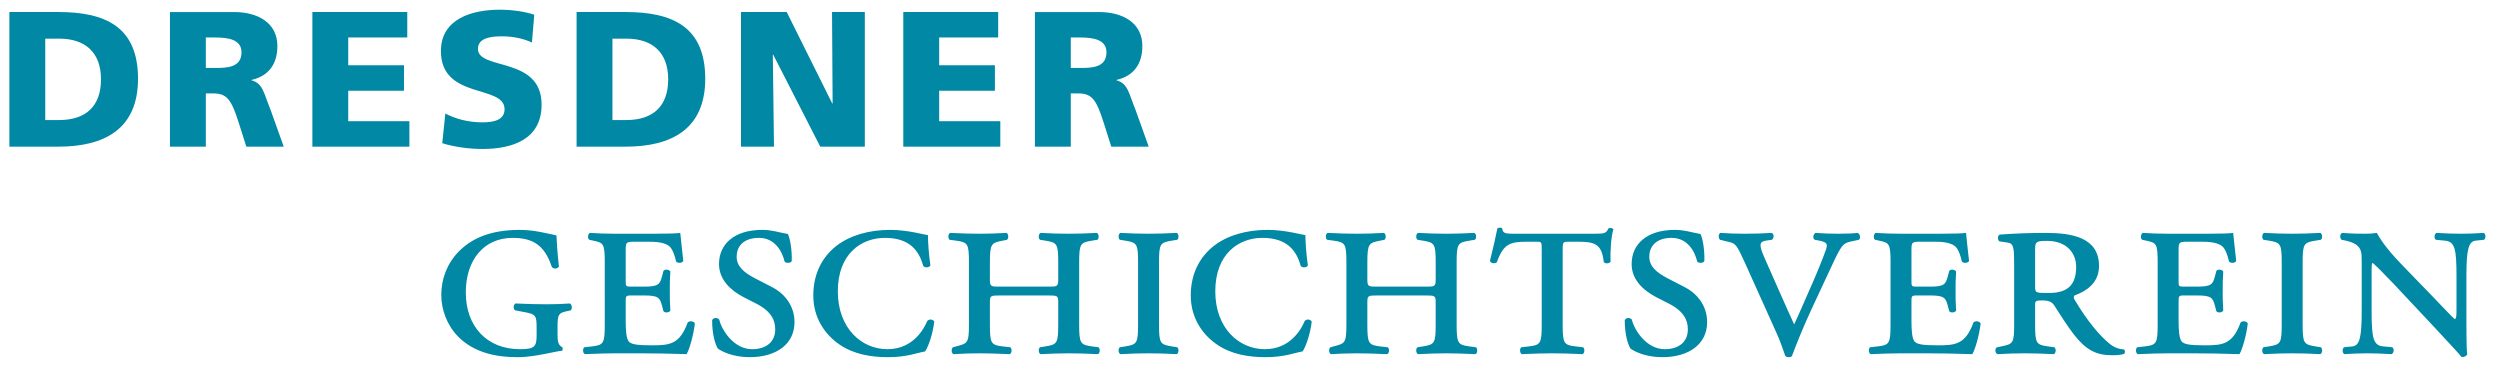 <?xml version="1.0" encoding="utf-8"?>
<!-- Generator: Adobe Illustrator 16.0.0, SVG Export Plug-In . SVG Version: 6.00 Build 0)  -->
<!DOCTYPE svg PUBLIC "-//W3C//DTD SVG 1.1//EN" "http://www.w3.org/Graphics/SVG/1.1/DTD/svg11.dtd">
<svg version="1.1" id="Ebene_1" xmlns="http://www.w3.org/2000/svg" xmlns:xlink="http://www.w3.org/1999/xlink" x="0px" y="0px"
	 width="403.863px" height="59.656px" viewBox="0 0 403.863 59.656" enable-background="new 0 0 403.863 59.656"
	 xml:space="preserve">
<g>
	<defs>
		<rect id="SVGID_1_" x="1.515" y="1.57" width="400" height="56.13"/>
	</defs>
	<clipPath id="SVGID_2_">
		<use xlink:href="#SVGID_1_"  overflow="visible"/>
	</clipPath>
	<path clip-path="url(#SVGID_2_)" fill="#0088A5" d="M396.834,49.776c0,1.068,0,1.691-0.268,1.781
		c-0.488-0.355-3.07-3.162-4.049-4.141l-4.186-4.318c-1.824-1.869-3.471-3.783-4.361-5.475c-0.535,0.09-1.158,0.135-1.781,0.135
		c-0.934,0-2.137,0-3.828-0.135c-0.4,0.178-0.4,0.846-0.088,1.113l0.666,0.135c0.447,0.088,1.291,0.355,1.648,0.623
		c0.891,0.668,0.934,1.291,0.934,2.76v7.967c0,4.406-0.355,5.609-1.512,5.742l-1.336,0.133c-0.312,0.223-0.312,0.936,0.045,1.113
		c1.557-0.088,2.402-0.133,3.693-0.133s2.314,0.045,3.961,0.133c0.357-0.223,0.445-0.846,0.09-1.113l-1.424-0.133
		c-1.646-0.133-1.914-1.291-1.914-5.742v-5.875c0-1.381,0-1.871,0.178-1.871c0.578,0.49,1.736,1.648,3.428,3.428l6.766,7.211
		c2.76,2.982,3.65,3.918,4.141,4.541c0.398,0.09,0.801-0.135,0.934-0.4c-0.133-0.668-0.133-4.273-0.133-5.164v-7.479
		c0-4.406,0.355-5.607,1.512-5.74l1.336-0.135c0.312-0.223,0.312-0.891-0.045-1.113c-1.424,0.09-2.402,0.135-3.693,0.135
		s-2.314-0.045-3.963-0.135c-0.355,0.223-0.398,0.846-0.088,1.113l1.426,0.135c1.645,0.133,1.912,1.291,1.912,5.74V49.776z
		 M368.6,52.401c0,3.072-0.178,3.25-2.092,3.562l-0.846,0.133c-0.311,0.223-0.266,0.98,0.09,1.113
		c1.736-0.088,3.115-0.133,4.539-0.133c1.381,0,2.85,0.045,4.541,0.133c0.355-0.133,0.4-0.891,0.09-1.113l-0.846-0.133
		c-1.914-0.312-2.094-0.49-2.094-3.562v-9.969c0-3.072,0.18-3.25,2.094-3.561l0.846-0.135c0.311-0.223,0.266-0.979-0.09-1.113
		c-1.736,0.09-3.115,0.135-4.541,0.135c-1.424,0-2.803-0.045-4.539-0.135c-0.355,0.135-0.4,0.891-0.09,1.113l0.846,0.135
		c1.914,0.311,2.092,0.488,2.092,3.561V52.401z M348.561,52.401c0,3.072-0.178,3.34-2.092,3.562l-1.201,0.133
		c-0.312,0.223-0.268,0.98,0.088,1.113c2.137-0.088,3.518-0.133,4.941-0.133h3.916c2.404,0,4.764,0.045,7.568,0.133
		c0.49-0.846,1.113-3.072,1.336-4.941c-0.135-0.4-0.846-0.49-1.158-0.178c-1.291,3.561-2.938,3.695-5.787,3.695
		c-2.537,0-3.338-0.18-3.738-0.623c-0.4-0.49-0.49-1.869-0.49-3.205v-3.205c0-0.891,0-1.023,0.846-1.023h2.092
		c2.359,0,2.582,0.355,2.939,1.691l0.221,0.846c0.225,0.311,0.891,0.268,1.113-0.09c-0.088-1.291-0.088-2.092-0.088-3.205
		c0-1.023,0-1.824,0.088-3.115c-0.223-0.355-0.889-0.4-1.113-0.09l-0.221,0.846c-0.357,1.336-0.58,1.691-2.939,1.691h-2.092
		c-0.846,0-0.846-0.088-0.846-0.889v-4.941c0-1.381,0.045-1.424,1.602-1.424h1.959c1.068,0,3.072,0,3.785,1.068
		c0.268,0.4,0.533,0.979,0.801,2.137c0.268,0.311,0.979,0.266,1.156-0.09c-0.221-1.914-0.445-4.006-0.49-4.541
		c-0.398,0.09-2.18,0.135-4.139,0.135h-6.32c-1.469,0-2.85-0.045-4.141-0.135c-0.355,0.178-0.4,0.936-0.088,1.113l0.623,0.135
		c1.691,0.355,1.869,0.488,1.869,3.561V52.401z M328.762,40.163c0-1.158,0.312-1.248,1.959-1.248c3.115,0,4.674,1.959,4.674,4.184
		c0,3.072-1.514,4.23-4.406,4.23c-2.182,0-2.227,0-2.227-1.113V40.163z M325.379,52.401c0,3.072-0.178,3.162-2.092,3.562
		l-0.668,0.133c-0.4,0.178-0.355,0.98,0.088,1.113c1.559-0.088,2.939-0.133,4.363-0.133c1.381,0,2.848,0.045,4.719,0.133
		c0.355-0.133,0.4-0.891,0.088-1.113l-1.023-0.133c-1.914-0.268-2.092-0.49-2.092-3.562v-3.158c0-0.623,0.09-0.713,1.246-0.713
		c0.713,0,1.426,0.178,1.781,0.713c0.936,1.424,2.137,3.383,3.248,4.807c1.959,2.492,3.562,3.338,6.232,3.338
		c0.846,0,1.469-0.088,1.871-0.223c0.178-0.133,0.178-0.533,0-0.711c-0.713-0.045-1.559-0.268-2.359-0.936
		c-1.469-1.201-3.428-3.383-5.654-7.123c-0.133-0.221-0.178-0.488,0-0.666c1.736-0.623,3.961-1.914,3.961-4.764
		c0-4.674-4.496-5.342-8.635-5.342c-2.449,0-4.939,0.09-7.389,0.268c-0.445,0.133-0.357,1.068,0,1.113l1.246,0.178
		c1.023,0.133,1.068,0.891,1.068,3.783V52.401z M305.407,52.401c0,3.072-0.178,3.34-2.092,3.562l-1.201,0.133
		c-0.312,0.223-0.268,0.98,0.088,1.113c2.137-0.088,3.516-0.133,4.941-0.133h3.918c2.402,0,4.762,0.045,7.566,0.133
		c0.488-0.846,1.113-3.072,1.334-4.941c-0.133-0.4-0.846-0.49-1.156-0.178c-1.291,3.561-2.938,3.695-5.787,3.695
		c-2.537,0-3.338-0.18-3.738-0.623c-0.402-0.49-0.49-1.869-0.49-3.205v-3.205c0-0.891,0-1.023,0.846-1.023h2.092
		c2.359,0,2.582,0.355,2.938,1.691l0.225,0.846c0.221,0.311,0.889,0.268,1.111-0.09c-0.09-1.291-0.09-2.092-0.09-3.205
		c0-1.023,0-1.824,0.09-3.115c-0.223-0.355-0.891-0.4-1.111-0.09l-0.225,0.846c-0.355,1.336-0.578,1.691-2.938,1.691h-2.092
		c-0.846,0-0.846-0.088-0.846-0.889v-4.941c0-1.381,0.045-1.424,1.604-1.424h1.957c1.068,0,3.072,0,3.783,1.068
		c0.268,0.4,0.535,0.979,0.803,2.137c0.266,0.311,0.979,0.266,1.156-0.09c-0.223-1.914-0.445-4.006-0.488-4.541
		c-0.402,0.09-2.182,0.135-4.141,0.135h-6.32c-1.469,0-2.85-0.045-4.141-0.135c-0.355,0.178-0.4,0.936-0.088,1.113l0.623,0.135
		c1.691,0.355,1.869,0.488,1.869,3.561V52.401z M286.944,53.692c0.578,1.248,1.066,2.672,1.469,3.828
		c0.178,0.135,0.355,0.178,0.533,0.178c0.223,0,0.402-0.043,0.535-0.178c0.533-1.467,1.824-4.717,3.16-7.566l3.383-7.256
		c1.424-3.025,1.691-3.428,3.025-3.693l1.248-0.268c0.311-0.223,0.223-0.936-0.223-1.113c-0.713,0.09-1.736,0.135-3.16,0.135
		c-1.203,0-2.359-0.045-3.65-0.135c-0.355,0.268-0.49,0.846-0.09,1.113l0.713,0.135c1.336,0.266,1.381,0.576,1.068,1.512
		c-0.445,1.291-1.691,4.363-2.627,6.41c-0.846,1.869-1.602,3.74-2.492,5.607c-0.668-1.467-1.424-3.113-2.537-5.652l-2.182-4.939
		c-0.979-2.182-0.979-2.76,0.178-2.938l0.936-0.135c0.4-0.223,0.355-0.936,0-1.113c-1.424,0.09-2.715,0.135-4.318,0.135
		c-1.379,0-2.848-0.045-4.006-0.135c-0.355,0.223-0.312,0.846-0.045,1.113l1.469,0.355c1.07,0.268,1.248,0.49,2.582,3.428
		L286.944,53.692z M269.547,49.021c2.537,1.289,3.117,2.758,3.117,4.184c0,2.047-1.469,3.205-3.74,3.205
		c-2.982,0-4.939-3.16-5.297-4.764c-0.311-0.4-0.979-0.355-1.158,0.09c0,2.359,0.535,3.961,0.936,4.584
		c0.623,0.445,2.404,1.379,5.119,1.379c4.408,0,7.256-2.18,7.256-5.652c0-2.982-2.002-4.852-3.605-5.652l-2.76-1.424
		c-1.781-0.936-2.982-1.914-2.982-3.518c0-1.514,0.979-3.025,3.605-3.025s3.783,2.27,4.139,3.828
		c0.225,0.311,1.025,0.266,1.158-0.09c0.045-1.914-0.268-3.605-0.623-4.363c-1.514-0.266-2.582-0.666-4.139-0.666
		c-4.496,0-6.99,2.27-6.99,5.518c0,2.494,1.826,4.23,3.963,5.344L269.547,49.021z M249.059,52.401c0,3.072-0.178,3.34-2.092,3.562
		l-1.201,0.133c-0.312,0.223-0.268,0.98,0.088,1.113c1.871-0.088,3.473-0.133,4.896-0.133c1.381,0,3.072,0.045,4.896,0.133
		c0.355-0.133,0.4-0.891,0.09-1.113l-1.203-0.133c-1.914-0.223-2.092-0.49-2.092-3.562V40.206c0-1.156,0.135-1.156,0.979-1.156
		h1.516c2.67,0,3.828,0.355,4.139,3.248c0.178,0.355,0.934,0.312,1.113-0.043c-0.09-1.693,0.088-4.051,0.445-5.209
		c-0.135-0.223-0.49-0.312-0.803-0.133c-0.355,0.801-0.666,0.846-2.312,0.846h-12.375c-1.781,0-2.404,0.043-2.449-0.846
		c-0.178-0.18-0.623-0.18-0.801,0c-0.223,1.111-0.711,3.338-1.201,5.252c0.178,0.355,0.668,0.488,1.113,0.223
		c1.066-3.072,2.225-3.338,4.939-3.338h1.379c0.893,0,0.936,0,0.936,1.156V52.401z M222.491,46.304c-1.424,0-1.602,0-1.602-1.156
		v-2.715c0-3.072,0.223-3.205,2.092-3.561l0.668-0.135c0.311-0.223,0.266-0.979-0.09-1.113c-1.559,0.09-2.938,0.135-4.363,0.135
		c-1.424,0-2.803-0.045-4.717-0.135c-0.357,0.135-0.4,0.891-0.09,1.113l1.023,0.135c1.914,0.266,2.092,0.488,2.092,3.561v9.969
		c0,3.072-0.223,3.072-2.092,3.562l-0.49,0.133c-0.311,0.223-0.266,0.98,0.09,1.113c1.381-0.088,2.76-0.133,4.184-0.133
		c1.381,0,2.85,0.045,4.896,0.133c0.357-0.133,0.4-0.891,0.09-1.113l-1.201-0.133c-1.914-0.223-2.092-0.49-2.092-3.562v-3.516
		c0-1.113,0.088-1.156,1.602-1.156h7.834c1.514,0,1.602,0.043,1.602,1.156v3.516c0,3.072-0.178,3.25-2.092,3.562l-0.846,0.133
		c-0.311,0.223-0.266,0.98,0.09,1.113c1.736-0.088,3.115-0.133,4.541-0.133c1.379,0,2.848,0.045,4.717,0.133
		c0.357-0.133,0.4-0.891,0.09-1.113l-1.023-0.133c-1.914-0.268-2.092-0.49-2.092-3.562v-9.969c0-3.072,0.178-3.25,2.092-3.561
		l0.846-0.135c0.311-0.223,0.268-0.979-0.09-1.113c-1.736,0.09-3.115,0.135-4.539,0.135c-1.426,0-2.805-0.045-4.541-0.135
		c-0.355,0.135-0.4,0.891-0.09,1.113l0.846,0.135c1.914,0.311,2.092,0.488,2.092,3.561v2.715c0,1.156-0.178,1.156-1.602,1.156
		H222.491z M204.78,37.136c-3.427,0-6.5,0.889-8.68,2.58c-2.225,1.736-3.739,4.408-3.739,8.014c0,3.561,1.825,6.275,4.229,7.922
		c2.27,1.559,5.031,2.047,7.833,2.047c3.072,0,4.719-0.711,6.01-0.934c0.533-0.801,1.248-2.848,1.469-4.807
		c-0.221-0.445-0.936-0.445-1.156-0.045c-0.49,1.156-2.227,4.496-6.41,4.496c-4.184,0-8.012-3.383-8.012-9.348
		c0-6.055,3.783-8.635,7.612-8.635c4.006,0,5.52,2.092,6.188,4.539c0.311,0.355,0.979,0.268,1.156-0.088
		c-0.268-1.781-0.4-3.963-0.4-4.898C210.522,37.979,207.672,37.136,204.78,37.136 M183.851,52.401c0,3.072-0.178,3.25-2.092,3.562
		l-0.846,0.133c-0.312,0.223-0.267,0.98,0.089,1.113c1.736-0.088,3.116-0.133,4.54-0.133c1.38,0,2.849,0.045,4.54,0.133
		c0.356-0.133,0.401-0.891,0.089-1.113l-0.845-0.133c-1.914-0.312-2.092-0.49-2.092-3.562v-9.969c0-3.072,0.178-3.25,2.092-3.561
		l0.845-0.135c0.312-0.223,0.267-0.979-0.089-1.113c-1.736,0.09-3.115,0.135-4.54,0.135c-1.424,0-2.804-0.045-4.54-0.135
		c-0.356,0.135-0.401,0.891-0.089,1.113l0.846,0.135c1.914,0.311,2.092,0.488,2.092,3.561V52.401z M161.515,46.304
		c-1.425,0-1.603,0-1.603-1.156v-2.715c0-3.072,0.223-3.205,2.093-3.561l0.667-0.135c0.312-0.223,0.267-0.979-0.089-1.113
		c-1.558,0.09-2.938,0.135-4.362,0.135c-1.424,0-2.804-0.045-4.718-0.135c-0.356,0.135-0.401,0.891-0.089,1.113l1.023,0.135
		c1.914,0.266,2.092,0.488,2.092,3.561v9.969c0,3.072-0.222,3.072-2.092,3.562l-0.489,0.133c-0.312,0.223-0.267,0.98,0.089,1.113
		c1.38-0.088,2.76-0.133,4.184-0.133c1.38,0,2.849,0.045,4.896,0.133c0.356-0.133,0.401-0.891,0.089-1.113l-1.201-0.133
		c-1.915-0.223-2.093-0.49-2.093-3.562v-3.516c0-1.113,0.089-1.156,1.603-1.156h7.834c1.514,0,1.603,0.043,1.603,1.156v3.516
		c0,3.072-0.179,3.25-2.093,3.562l-0.845,0.133c-0.312,0.223-0.267,0.98,0.089,1.113c1.736-0.088,3.116-0.133,4.54-0.133
		c1.38,0,2.849,0.045,4.718,0.133c0.356-0.133,0.401-0.891,0.089-1.113l-1.023-0.133c-1.914-0.268-2.093-0.49-2.093-3.562v-9.969
		c0-3.072,0.179-3.25,2.093-3.561l0.845-0.135c0.312-0.223,0.267-0.979-0.089-1.113c-1.736,0.09-3.116,0.135-4.54,0.135
		c-1.424,0-2.804-0.045-4.54-0.135c-0.356,0.135-0.401,0.891-0.089,1.113l0.845,0.135c1.914,0.311,2.093,0.488,2.093,3.561v2.715
		c0,1.156-0.179,1.156-1.603,1.156H161.515z M143.803,37.136c-3.428,0-6.499,0.889-8.68,2.58c-2.226,1.736-3.739,4.408-3.739,8.014
		c0,3.561,1.825,6.275,4.228,7.922c2.271,1.559,5.03,2.047,7.835,2.047c3.071,0,4.718-0.711,6.009-0.934
		c0.534-0.801,1.246-2.848,1.469-4.807c-0.223-0.445-0.935-0.445-1.158-0.045c-0.489,1.156-2.225,4.496-6.409,4.496
		c-4.185,0-8.013-3.383-8.013-9.348c0-6.055,3.784-8.635,7.612-8.635c4.006,0,5.52,2.092,6.187,4.539
		c0.312,0.355,0.979,0.268,1.158-0.088c-0.268-1.781-0.401-3.963-0.401-4.898C149.545,37.979,146.696,37.136,143.803,37.136
		 M122.118,49.021c2.537,1.289,3.115,2.758,3.115,4.184c0,2.047-1.469,3.205-3.739,3.205c-2.982,0-4.941-3.16-5.297-4.764
		c-0.311-0.4-0.979-0.355-1.157,0.09c0,2.359,0.534,3.961,0.935,4.584c0.623,0.445,2.403,1.379,5.119,1.379
		c4.406,0,7.255-2.18,7.255-5.652c0-2.982-2.003-4.852-3.605-5.652l-2.76-1.424c-1.781-0.936-2.982-1.914-2.982-3.518
		c0-1.514,0.979-3.025,3.605-3.025s3.784,2.27,4.14,3.828c0.222,0.311,1.024,0.266,1.157-0.09c0.045-1.914-0.267-3.605-0.623-4.363
		c-1.513-0.266-2.582-0.666-4.14-0.666c-4.495,0-6.988,2.27-6.988,5.518c0,2.494,1.825,4.23,3.961,5.344L122.118,49.021z
		 M97.697,52.401c0,3.072-0.178,3.34-2.092,3.562l-1.202,0.133c-0.311,0.223-0.267,0.98,0.089,1.113
		c2.137-0.088,3.517-0.133,4.941-0.133h3.917c2.404,0,4.763,0.045,7.567,0.133c0.49-0.846,1.113-3.072,1.336-4.941
		c-0.134-0.4-0.846-0.49-1.158-0.178c-1.291,3.561-2.938,3.695-5.786,3.695c-2.538,0-3.339-0.18-3.739-0.623
		c-0.401-0.49-0.49-1.869-0.49-3.205v-3.205c0-0.891,0-1.023,0.846-1.023h2.092c2.359,0,2.582,0.355,2.938,1.691l0.222,0.846
		c0.223,0.311,0.89,0.268,1.113-0.09c-0.089-1.291-0.089-2.092-0.089-3.205c0-1.023,0-1.824,0.089-3.115
		c-0.223-0.355-0.89-0.4-1.113-0.09l-0.222,0.846c-0.356,1.336-0.579,1.691-2.938,1.691h-2.092c-0.846,0-0.846-0.088-0.846-0.889
		v-4.941c0-1.381,0.044-1.424,1.602-1.424h1.959c1.068,0,3.071,0,3.784,1.068c0.267,0.4,0.534,0.979,0.801,2.137
		c0.267,0.311,0.979,0.266,1.157-0.09c-0.222-1.914-0.445-4.006-0.49-4.541c-0.4,0.09-2.181,0.135-4.139,0.135h-6.321
		c-1.469,0-2.849-0.045-4.14-0.135c-0.356,0.178-0.4,0.936-0.089,1.113l0.624,0.135c1.691,0.355,1.869,0.488,1.869,3.561V52.401z
		 M86.686,54.183c0,1.781-0.312,2.227-2.671,2.227c-5.386,0-8.769-3.695-8.769-9.17c0-5.209,2.894-8.812,7.567-8.812
		c3.25,0,5.164,1.156,6.321,4.672c0.267,0.402,0.935,0.357,1.158-0.043c-0.268-2.359-0.357-4.141-0.401-5.031
		c-1.335-0.266-3.517-0.889-5.965-0.889c-4.763,0-7.789,1.424-9.837,3.516c-1.914,1.959-2.804,4.496-2.804,6.988
		c0,2.314,0.89,4.896,2.759,6.766c2.36,2.359,5.609,3.293,9.571,3.293c1.691,0,3.249-0.311,4.451-0.533
		c1.246-0.223,2.181-0.488,2.671-0.488c0.222-0.09,0.222-0.49,0.044-0.623c-0.623-0.312-0.712-0.98-0.712-2.049v-1.246
		c0-1.914,0.178-2.182,1.335-2.449l0.802-0.178c0.267-0.268,0.222-0.889-0.134-1.111c-1.068,0.088-2.537,0.133-3.784,0.133
		c-1.29,0-3.249-0.045-5.029-0.133c-0.357,0.268-0.357,0.891-0.045,1.111l1.424,0.268c2.003,0.357,2.048,0.623,2.048,2.67V54.183z"
		/>
	<path clip-path="url(#SVGID_2_)" fill="#0088A5" d="M172.98,6.056h1.527c2.212,0,4.237,0.374,4.237,2.399
		c0,2.462-2.368,2.523-4.237,2.523h-1.527V6.056z M167.185,23.692h5.796v-8.6h1.215c2.15,0,2.898,0.935,4.082,4.674l1.246,3.926
		h6.045l-2.119-5.92c-1.09-2.648-1.215-4.3-3.085-4.799v-0.062c2.805-0.653,4.176-2.586,4.176-5.483
		c0-3.739-3.147-5.484-7.011-5.484h-10.345V23.692z M145.922,23.692h15.673V19.58h-9.877v-4.924h9.004v-4.112h-9.004V6.056h9.534
		V1.943h-15.33V23.692z M119.705,23.692h5.328L124.846,8.83h0.062l7.603,14.862h7.198V1.943h-5.297l0.093,14.77h-0.062l-7.354-14.77
		h-7.384V23.692z M98.939,6.243h2.244c4.237,0,6.761,2.244,6.761,6.575s-2.43,6.574-6.761,6.574h-2.244V6.243z M93.145,23.692h7.914
		c7.416,0,12.869-2.835,12.869-10.968c0-8.413-5.297-10.781-12.869-10.781h-7.914V23.692z M71.445,23.131
		c1.932,0.623,4.456,0.935,6.481,0.935c4.83,0,9.566-1.526,9.566-7.167c0-7.852-10.282-5.483-10.282-9.004
		c0-1.901,2.43-2.026,3.895-2.026c1.651,0,3.334,0.312,4.829,0.997l0.374-4.485c-1.464-0.499-3.521-0.812-5.608-0.812
		c-4.363,0-9.473,1.435-9.473,6.668c0,7.915,10.283,5.36,10.283,9.41c0,1.745-1.745,2.119-3.584,2.119
		c-2.399,0-4.486-0.623-5.982-1.433L71.445,23.131z M50.463,23.692h15.673V19.58h-9.878v-4.924h9.005v-4.112h-9.005V6.056h9.535
		V1.943h-15.33V23.692z M33.25,6.056h1.527c2.212,0,4.238,0.374,4.238,2.399c0,2.462-2.368,2.523-4.238,2.523H33.25V6.056z
		 M27.455,23.692h5.795v-8.6h1.215c2.15,0,2.898,0.935,4.082,4.674l1.247,3.926h6.044l-2.118-5.92
		c-1.091-2.648-1.216-4.3-3.085-4.799v-0.062c2.804-0.653,4.175-2.586,4.175-5.483c0-3.739-3.147-5.484-7.011-5.484H27.455V23.692z
		 M7.311,6.243h2.243c4.238,0,6.761,2.244,6.761,6.575s-2.43,6.574-6.761,6.574H7.311V6.243z M1.515,23.692h7.914
		c7.416,0,12.869-2.835,12.869-10.968C22.298,4.311,17,1.943,9.429,1.943H1.515V23.692z"/>
</g>
</svg>
